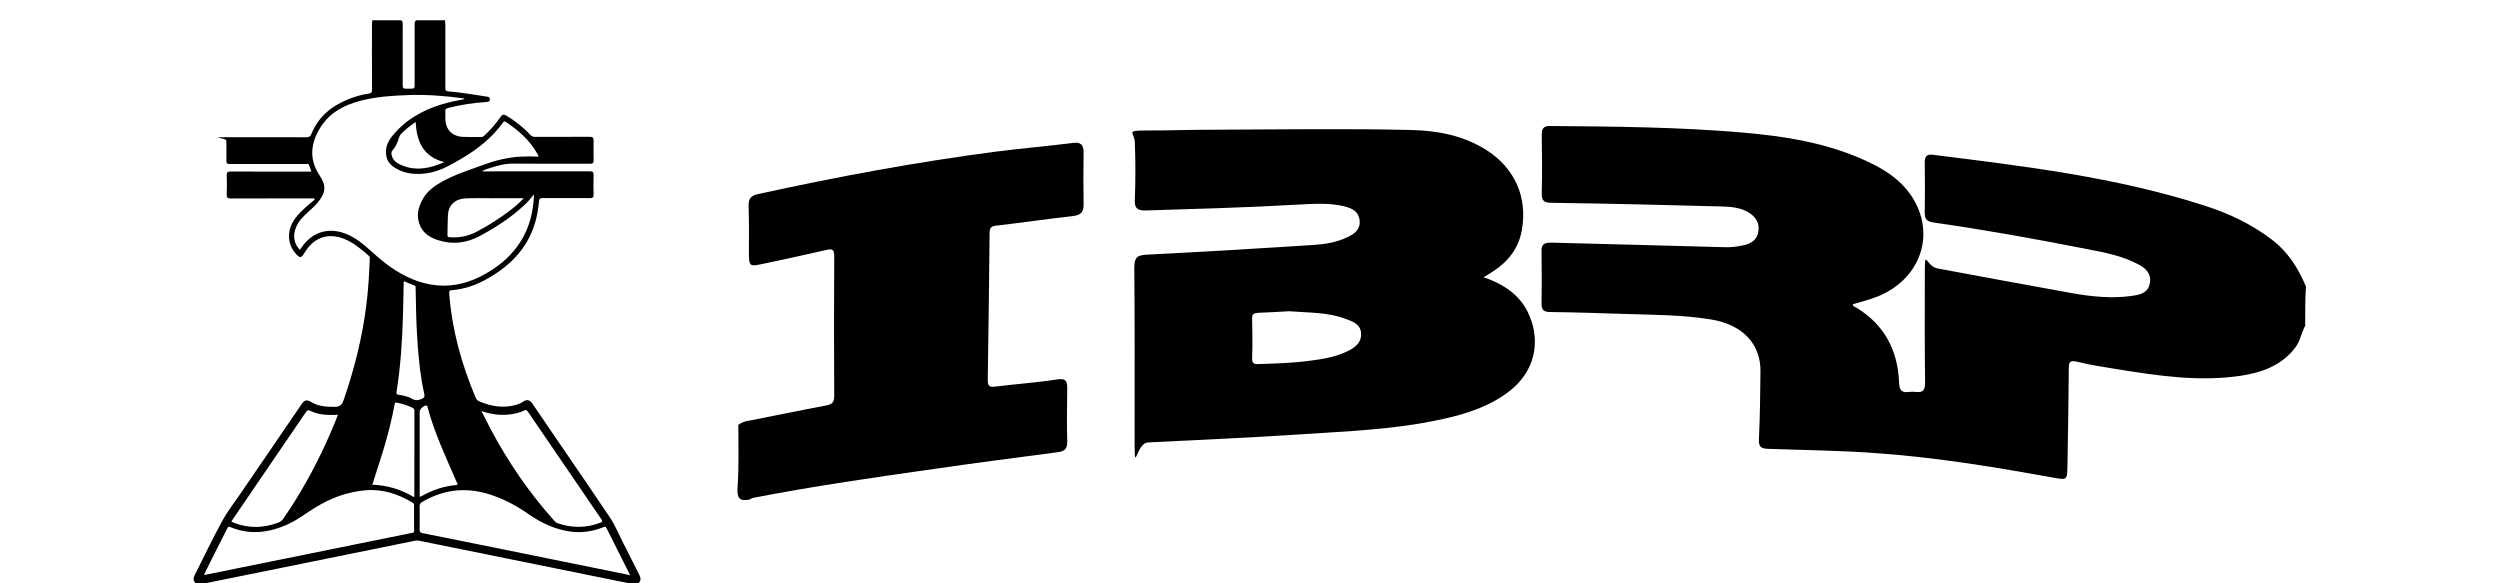 <?xml version="1.0" encoding="UTF-8"?>
<svg id="uuid-014b348d-ca35-415d-99de-1a3198b8b006" data-name="Capa 1" xmlns="http://www.w3.org/2000/svg" viewBox="0 0 3515.8 820.5">
  <defs>
    <style>
      .uuid-bb4d70af-a1f2-4e1b-8d85-8cdf49ae7327 {
        fill: none;
      }
    </style>
  </defs>
  <g>
    <path d="M3242.4,457.1c-6,10.1-7.1,22-14.6,31.8-19.4,25.4-47.1,35.1-77,39.6-58.3,8.6-115.8,0-173.4-9.3-19.1-3-38.1-6-56.4-10.5-11.2-2.6-11.6,1.5-11.6,10.5-.4,45.2-1.1,90.4-1.9,136-.4,19.8-.4,20.2-20.2,16.4-81.1-14.6-162.2-28-244.4-34-51.9-4.1-104.2-4.5-156.2-6.4-9.7-.4-13.5-2.2-13.1-13.1,1.5-32.1,1.9-63.9,2.2-96,.4-38.5-25.4-65.8-69.9-72.9-41.1-6.7-82.9-6.4-124.4-7.8-34-1.1-67.6-2.2-101.6-2.6-9,0-12-3-12-12,.4-24.3,.4-48.6,0-72.9-.4-10.5,3.7-12.7,13.8-12.7,81.1,2.2,161.8,4.1,242.9,6.4,9.7,.4,19.1-.7,28.8-3,10.1-2.6,17.6-7.8,19.4-18.7,1.9-11.2-2.6-19.4-11.6-25.8-11.6-7.8-24.7-9.3-38.1-9.7-80.3-2.2-161-4.1-241.4-5.2-9.7,0-13.8-2.6-13.5-13.1,.7-27.6,.4-54.9,0-82.6,0-9.3,3-12.7,12.7-12.3,89.3,.7,178.6,1.5,267.5,9,61.3,5.2,121.8,14.6,178.2,41.1,28.4,13.1,53.4,30.6,68,59.4,25.4,50.8,2.2,107.2-53.4,130-11.2,4.5-23.2,7.5-35.5,11.2,0,3.4,3.4,3.7,5.2,4.9,39.2,23.9,57.9,59.8,59.8,104.6,.4,10.8,3,15.3,13.8,13.8,3-.4,6.4-.4,9.7,0,10.1,1.1,13.1-2.2,13.1-13.1-.7-48.6-.4-97.1-.4-145.7s.4-17.9,17.9-14.9c62.8,11.6,125.9,23.5,188.7,34.7,27.6,4.9,55.3,7.8,83.3,4.1,10.5-1.5,22-3,25.8-14.9,4.1-12.7-1.9-22-13.1-28.4-22.8-12.7-47.8-17.6-72.9-22.4-72.1-14.2-144.6-27.3-217.5-37.7-9.3-1.5-12.3-4.5-12.3-13.5,.4-23.2,.4-46.7,0-70.2,0-7.5,1.5-12.7,10.8-11.6,128.9,16.1,257.8,31.4,382.2,71.4,34,10.8,66.1,25.8,94.9,47.8,22.8,17.2,37.4,40.4,48.2,66.1-1.1,17.6-1.1,35.9-1.1,54.2Z"/>
    <path d="M1038.3,597.5c4.1-3,8.6-4.9,13.5-5.6,37-7.1,73.6-14.9,110.2-21.7,7.8-1.5,11.2-4.1,11.2-13.1-.4-65.4-.4-131.1,0-196.5,0-9.7-2.2-11.2-11.6-9-30.6,7.1-61.7,13.8-92.3,20.2-14.2,3-15.7,1.9-16.1-12.7,0-22.8,.4-46-.4-68.7-.4-10.5,2.6-15.3,13.8-17.6,111.3-24.3,223.1-45.2,335.9-59.8,35.5-4.5,71-7.5,106.5-12,10.8-1.5,14.9,2.6,14.9,13.1-.4,24.7-.4,49.3,0,74.4,0,10.8-5.2,14.2-14.9,15.3-35.9,4.1-71.7,9.3-107.6,13.5-7.8,.7-9.7,3.4-9.7,10.8-.7,68.7-1.5,137.1-2.6,205.9,0,8.6,1.9,10.8,10.5,9.7,29.1-3.7,58.3-5.6,87.1-10.1,12.3-1.9,14.2,2.2,14.2,12.7-.4,24.7-.7,49.3,0,74.4,.4,10.8-4.1,14.2-13.8,15.3-56,7.5-112.5,14.6-168.5,22.8-87.1,12.3-173.7,24.7-260.1,41.5-1.5,.4-3,1.5-4.5,2.2-14.2,3-17.6-2.2-16.8-16.4,2.2-29.9,1.1-59.4,1.1-88.6Z"/>
    <path d="M2153.2,450.3c-10.5-31.8-34.7-49.3-66.9-60.5,6-3.4,9.7-5.6,13.5-8.2,21.3-13.8,35.9-32.5,40.4-57.9,8.2-46-9.7-86.7-48.9-112.1-32.5-20.9-69.1-28-107.2-28.8-91.5-2.2-183.1-.7-274.6-.4-32.1,0-63.9,1.1-96,1.1s-17.9,2.2-17.6,16.8c1.1,26.9,1.1,54.2,0,81.1-.4,12,4.1,14.6,14.9,14.6,71.4-2.2,142.4-4.1,213.7-8.2,22.4-1.1,44.8-3,66.9,2.6,9.7,2.6,19.1,6.7,20.6,19.1,1.5,13.1-6.7,19.1-16.8,23.9-15.3,7.5-32.1,10.1-49.3,11.2-77.7,4.9-155.1,9.7-232.8,13.5-13.5,.7-17.9,3.7-17.9,17.9,.7,75.8,.4,152.1,.4,227.9s0,19.1,19.1,18.3c72.5-3.7,145.3-6.7,217.8-11.6,61.7-4.1,123.3-6.4,184.2-18.7,35.5-7.1,70.2-16.4,100.5-37.7,36.2-25,49.7-63.5,36.2-103.9Zm-259.3,44.1c-15.7,7.5-32.9,10.5-50.1,12.7-24.3,3.4-48.9,4.1-73.6,4.9-6.7,.4-9.7-1.1-9.3-8.6,.7-18.3,.4-36.6,0-54.9-.4-7.1,2.6-8.2,8.6-8.6,14.6-.4,29.1-1.5,43.7-2.2,26.5,2.2,53.1,1.1,78.5,10.5,10.5,3.7,22,7.8,22.4,20.9,.7,13.5-9.3,20.2-20.2,25.4Z"/>
  </g>
  <g>
    <path class="uuid-bb4d70af-a1f2-4e1b-8d85-8cdf49ae7327" d="M556.1,379.7c20.3,12.8,42,21.3,66.4,21.7,25.7,.5,48.4-8.4,69.7-22.3,38.1-24.8,57.6-59.8,58.9-106.1-4.6,6-9,11-13.9,15.5-18.8,17.4-40,31.2-62.5,43.2-18.2,9.6-37.3,12.3-57.2,6.1-10.7-3.4-20.7-8.7-25.9-19.3-6.6-13.9-3.7-27.4,3.9-40.1,6.3-10.6,16-17.6,26.6-23.4,18.2-10.1,38.1-16.2,57.5-23.4,16.8-6.2,34.2-10.5,52.2-11.6,8.4-.5,17-.4,25.4,0,0-.7,.1-1,.1-1.2-.5-1.1-1-2.2-1.6-3.2-10.7-19-26.6-32.8-44.4-44.6-2.1-1.3-2.8-.4-3.8,1.1-15.5,21.6-35.7,37.6-58.4,50.7-14,8.2-27.9,16.7-44.3,19.8-17.1,3.3-33.5,2.6-48.9-6.7-6-3.5-10.4-8.4-12.1-15.5-2.7-11.1,1-20.4,7.6-28.8,17.9-22.7,41.8-36.5,69.2-44.9,10.7-3.3,21.7-5.6,32.8-7.6-.6-1.2-1.5-1.1-2.2-1.2-25.4-3.4-50.7-5.2-76.4-4.5-22.8,.7-45.6,2.2-67.9,8.1-21.8,5.7-41.5,15.7-54.5,35-15,22.3-18.9,45.5-3,69.4,1.6,2.4,2.9,5.2,4.3,7.8,3.7,7.1,3.4,14-.1,21.1-3.7,7.2-9.1,12.9-14.9,18.3-6.7,6.3-13.9,12.2-19,20.1-8.4,13.3-7.7,27.9,2.2,37.8,.7-1,1.3-2,2.1-2.9,15-22.3,38.5-29.5,63.4-19.3,13.2,5.4,24.2,14.2,34.6,23.5,10.9,10,22,19.6,34.3,27.4Z"/>
    <path d="M898.8,807.7c-7.1-13.9-14-27.9-21.2-41.8-6.6-12.7-11.8-26.1-19.8-38.1-21.2-31.7-42.9-63.2-64.5-94.8-14.9-21.8-29.8-43.7-44.6-65.4-3.8-5.5-7.8-6.3-13.3-2.6-3,2.1-6.2,3.4-9.8,4.4-17.7,4.9-34.5,2.3-51.1-4.8-2.7-1.1-4.4-2.6-5.5-5.2-19.9-47-33.4-95.6-37.3-146.8-.2-3.3,.5-4.3,3.7-4.5,16.2-1.3,31.6-6.3,45.9-13.9,26.5-14.2,48.8-32.7,62.8-59.9,8.4-16.3,12.4-33.8,14-51.8,.4-3.3,1.5-4,4.6-4,22.3,.1,44.5,0,66.9,.1,3.8,0,5.4-1.1,5.2-5.1-.2-8.9-.4-17.9,0-27,.2-4.8-1.5-5.7-5.9-5.6-48.9,.1-97.8,.1-146.6,.1h-4.5c2.2-1.6,4.4-2.4,6.7-3.2,12.1-3.9,23.9-7.9,37-7.7,36,.4,72.1,.1,108.1,.2,4.3,0,5.4-1.3,5.2-5.4-.2-8.9-.2-17.9,0-27,.1-4-1.1-5.5-5.4-5.5-25.6,.1-51.1,0-76.7,.1-2.9,0-5-.9-7-2.9-9.8-10.6-21-19.4-33.3-26.8-3.7-2.2-6.1-2-8.5,1.7-6.6,9.4-14,18.2-22.6,26-1.2,1.1-2.3,2.2-4.1,2.2-8.8-.1-17.7,.2-26.5-.2-15.6-1-24.4-10.9-24.4-26.3s.2-6-.1-8.9c-.5-3.7,1.2-4.9,4.5-5.6,17.4-4.4,35.1-7.1,53.1-8.2,2.6-.1,5-.5,5.1-3.7,.2-3.3-2.3-3.7-4.8-4-17.7-2.6-35.4-5.9-53.2-7.2-4.3-.4-4.6-1.8-4.6-5.4,.1-29.3,.1-58.6,0-88,0-2.2-.2-4.4-.5-6.7h-40.4c-2.9,2-2.3,5-2.3,7.7-.1,26.7,0,53.4,0,80.1s0,3.3-.1,4.9c-.1,2.4-1.3,3.5-3.7,3.5h-3.5c-10,0-9.5,.9-9.5-9.4V36.2c0-2.7,.7-5.9-2.3-7.7h-40.4c-.1,2.1-.5,4.1-.5,6.2,0,30.5-.1,61,.1,91.5,0,3.5-.9,4.9-4.4,5.4-10.2,1.5-20.1,4.3-29.6,8.2-23.3,9.5-41.5,24.6-51.2,48.4-1.5,3.7-3.2,4.8-7,4.8-35.7-.1-71.5-.1-107.2-.1s-5.6,.6-5.5,4.9c.2,9.5,.1,19.2,0,28.7,0,3.2,1.2,4.1,4.3,4.1,10.9-.1,21.8,0,32.7,0h74.9c1.5,0,3.4-.9,4.3,1.3,1.1,3,2.2,6.1,3.4,9.4h-5.4c-36,0-72.1,.1-108.1-.1-4.1,0-5.7,.9-5.6,5.4,.4,8.9,.4,17.9,0,27-.1,4.5,1.5,5.5,5.6,5.5,37.6-.1,75-.1,112.6-.1h4.6c.4,.6,.7,1.2,1.1,1.7-2.8,2.2-5.6,4.4-8.3,6.7-8.3,7.7-17.1,15-22.7,25.1-8.8,15.9-6.5,33.9,6.3,46.4,3.9,3.8,5.6,3.5,8.7-1.1,1.3-2,2.6-4,3.9-6,12.8-18.4,31.7-24.3,52.6-16.2,13.8,5.4,24.8,14.8,35.7,24.3,1.5,1.3,1.2,2.9,1.1,4.5-.9,21.8-2.1,43.6-4.9,65.3-5.7,45.3-16.8,89.3-31.7,132.5-2.4,7.1-5.6,10.1-12.9,10-11-.1-21.8-.5-31.6-6.2-7.8-4.5-10.2-4.1-15.4,3.3-28.1,41-56.1,82.1-84.1,123.1-9,13.3-19.2,26.1-26.8,40.1-13.7,25-25.9,50.7-38.7,76.1-1.7,3.4-2.6,6.7-.1,10,2.4,3.4,6,3.4,9.8,2.7,35.4-7.2,70.8-14.3,106.1-21.5,62.6-12.7,125.2-25.5,187.7-38.1,3.9-.7,7.6-2.2,11.8-1.3,40.4,8.3,80.8,16.3,121,24.5,59.5,12.1,119.1,24.2,178.5,36.2,4,.9,7.8,1.2,10.6-2.6,2.7-3.7,1.2-7.2-.6-10.7Zm-169.4-227.4c2.4-.7,5-1.5,7.1-2.7,3-1.8,4.4-.9,6.2,1.8,34.3,50.4,68.6,100.6,103,150.8,1.8,2.7,1.7,3.7-1.5,4.9-19.9,7.6-39.9,7.7-60,.7-2.3-.7-3.8-2.3-5.2-4-35.3-39.5-64.9-82.8-89.7-129.7-4-7.7-7.8-15.4-12.2-24,18.1,6.2,35.1,7.1,52.3,2.2Zm-87,98c.6,1.5,2.7,3.5-1.3,3.9-17.7,1.5-34,7.3-49.3,16.1-.4,.2-.7,.1-1.6,.2v-119.7c0-3.5,6-8.8,9.5-8.5,1.3,.1,1.2,1.1,1.5,2,9.8,36.8,26.1,71.2,41.2,106Zm50.5-399.6h43.7c-6.2,6.8-12.6,12.2-19.2,17.2-14.8,11.2-30.3,21.2-46.7,29.8-12.1,6.3-24.8,9.1-38.4,7.9-2.1-.1-3.2-.6-3-3,.2-9.4,.1-18.8,.6-28.2,.9-14,10.1-22.8,25-23.4,12.7-.6,25.4-.2,38.1-.2Zm-205.7,50.4c-25-10.2-48.4-3-63.4,19.3-.6,1-1.3,2-2.1,2.9-9.9-9.9-10.6-24.5-2.2-37.8,5-7.9,12.2-13.8,19-20.1,5.9-5.4,11.2-11.1,14.9-18.3,3.5-7,3.8-14,.1-21.1-1.3-2.7-2.7-5.4-4.3-7.8-15.7-23.9-11.8-47.1,3-69.4,13.1-19.4,32.6-29.3,54.5-35,22.2-5.9,45-7.3,67.9-8.1,25.6-.9,51,1.1,76.4,4.5,.7,.1,1.5,0,2.2,1.2-11.1,2-22.1,4.3-32.8,7.6-27.3,8.4-51.1,22.2-69.2,44.9-6.6,8.4-10.2,17.7-7.6,28.8,1.7,7.1,6.1,11.8,12.1,15.5,15.4,9.3,31.8,9.9,48.9,6.7,16.3-3.2,30.3-11.6,44.3-19.8,22.7-13.2,42.9-29.2,58.4-50.7,1-1.5,1.7-2.6,3.8-1.1,17.8,11.8,33.7,25.7,44.4,44.6,.6,1,1.1,2.1,1.6,3.2,.1,.2,0,.6-.1,1.2-8.4-.4-16.8-.5-25.4,0-18.1,1.1-35.4,5.4-52.2,11.6-19.4,7.2-39.3,13.3-57.5,23.4-10.6,5.9-20.3,12.8-26.6,23.4-7.6,12.7-10.6,26.2-3.9,40.1,5.1,10.6,15,16,25.9,19.3,19.9,6.2,39,3.5,57.2-6.1,22.4-12,43.7-25.7,62.5-43.2,4.9-4.5,9.3-9.5,13.9-15.5-1.2,46.2-20.9,81.4-58.9,106.1-21.2,13.8-43.9,22.7-69.7,22.3-24.3-.5-46-8.9-66.4-21.7-12.4-7.8-23.4-17.4-34.4-27.2-10.4-9.6-21.3-18.4-34.5-23.8Zm137.6-101.1c-20.5,9.1-40.3,12.9-60.6,4.1-6.5-2.8-12-6.8-13.5-14.4-.5-2.3-.4-4.1,1.3-6.2,4.4-5,7.2-11,8.9-17.3,.9-2.9,2.2-5.1,4.3-7.1,5.9-5.5,12-10.7,19.3-15.6,1.5,27.3,10.4,48.9,40.4,56.5Zm-66.7,338.3c7.7,1.5,15,3.7,22.1,7.2,1.8,.9,2.6,2,2.6,4.1-.1,39.9,0,79.8-.1,119.8,0,.4-.1,.9-.4,1.8-18.3-11-37.7-16.8-58.7-17.6,4.8-15,9.5-29.8,14.2-44.5,7-22.4,12.8-45,17.1-68.1,.4-2.2,.7-3.3,3.3-2.8Zm-200.6,119.8c24.3-35.5,48.6-71,72.7-106.5,1.7-2.6,2.9-3.4,6.2-1.8,10.7,5.2,22.3,6.1,34,5.7,1.1,0,2.1-.1,3.2-.2,.4,0,.9,.1,1.6,.1-5,13.2-10.6,26.1-16.3,38.8-17.3,37.6-37.2,73.7-60.8,107.7-1.7,2.4-3.8,3.9-6.6,5-20.5,7.7-41,8.4-61.6,.6-1.5-.6-3.2-1-4.5-2.3,10.6-15.6,21.3-31.4,32.1-47.1Zm221.5,63.4c-23.8,4.9-47.7,9.6-71.5,14.5-55.4,11.2-110.8,22.4-166.3,33.7-17.2,3.5-34.5,7-51.7,10.5-.7,.1-1.5,.1-2.7,.2,3.3-6.7,6.5-12.9,9.5-19.2,7.7-15.2,15.5-30.6,23.2-45.9,.9-1.8,1.2-3.3,4-2.2,28.3,11.8,55.6,8.2,82.7-4.5,13.3-6.2,24.9-15.4,37.3-22.9,21.6-13.4,45-22,70.4-24.2,24.2-2.1,46.2,5.2,66.7,17.6,1.3,.9,1.7,1.8,1.7,3.3,0,12-.1,23.9,.1,35.9,.1,2.9-1.7,2.8-3.5,3.2Zm.5-188.8c-5.9-3.3-12.6-4.6-19.3-5.6-2.2-.2-2.9-1-2.6-3.4,5.7-35.9,8.1-72,9.1-108.3,.5-14.8,.6-29.5,1-44.3,0-1.1-.4-2.3,.6-3.5,4.8,2,9.5,4,14.4,5.9,2.3,.9,1.7,2.4,1.8,4,.4,20.7,.7,41.5,1.8,62.2,1.6,29.2,4.1,58.3,10.5,87,.7,3.5-.4,4.6-3.3,6.1-5,2.3-9.1,2.8-14.2,0Zm255.8,237.8c-61-12.3-122-24.6-183-37.1-19.4-3.9-38.9-7.9-58.3-11.7-3.2-.6-3.9-2-3.9-5,.2-10.9,.2-21.8,0-32.7,0-3,1.1-4.5,3.5-6,31.4-18.5,64.2-21.5,98.6-9.5,18.5,6.3,35.4,15.5,51.4,26.7,17.6,12.3,36.6,21.2,58.1,24.3,16.2,2.3,31.8-.1,47-6.1,1.7-.6,2.8-1.6,4.1,1,10.9,21.8,22,43.7,33.4,66.5-17.6-3.5-34.2-7-50.9-10.4Z"/>
  </g>
</svg>